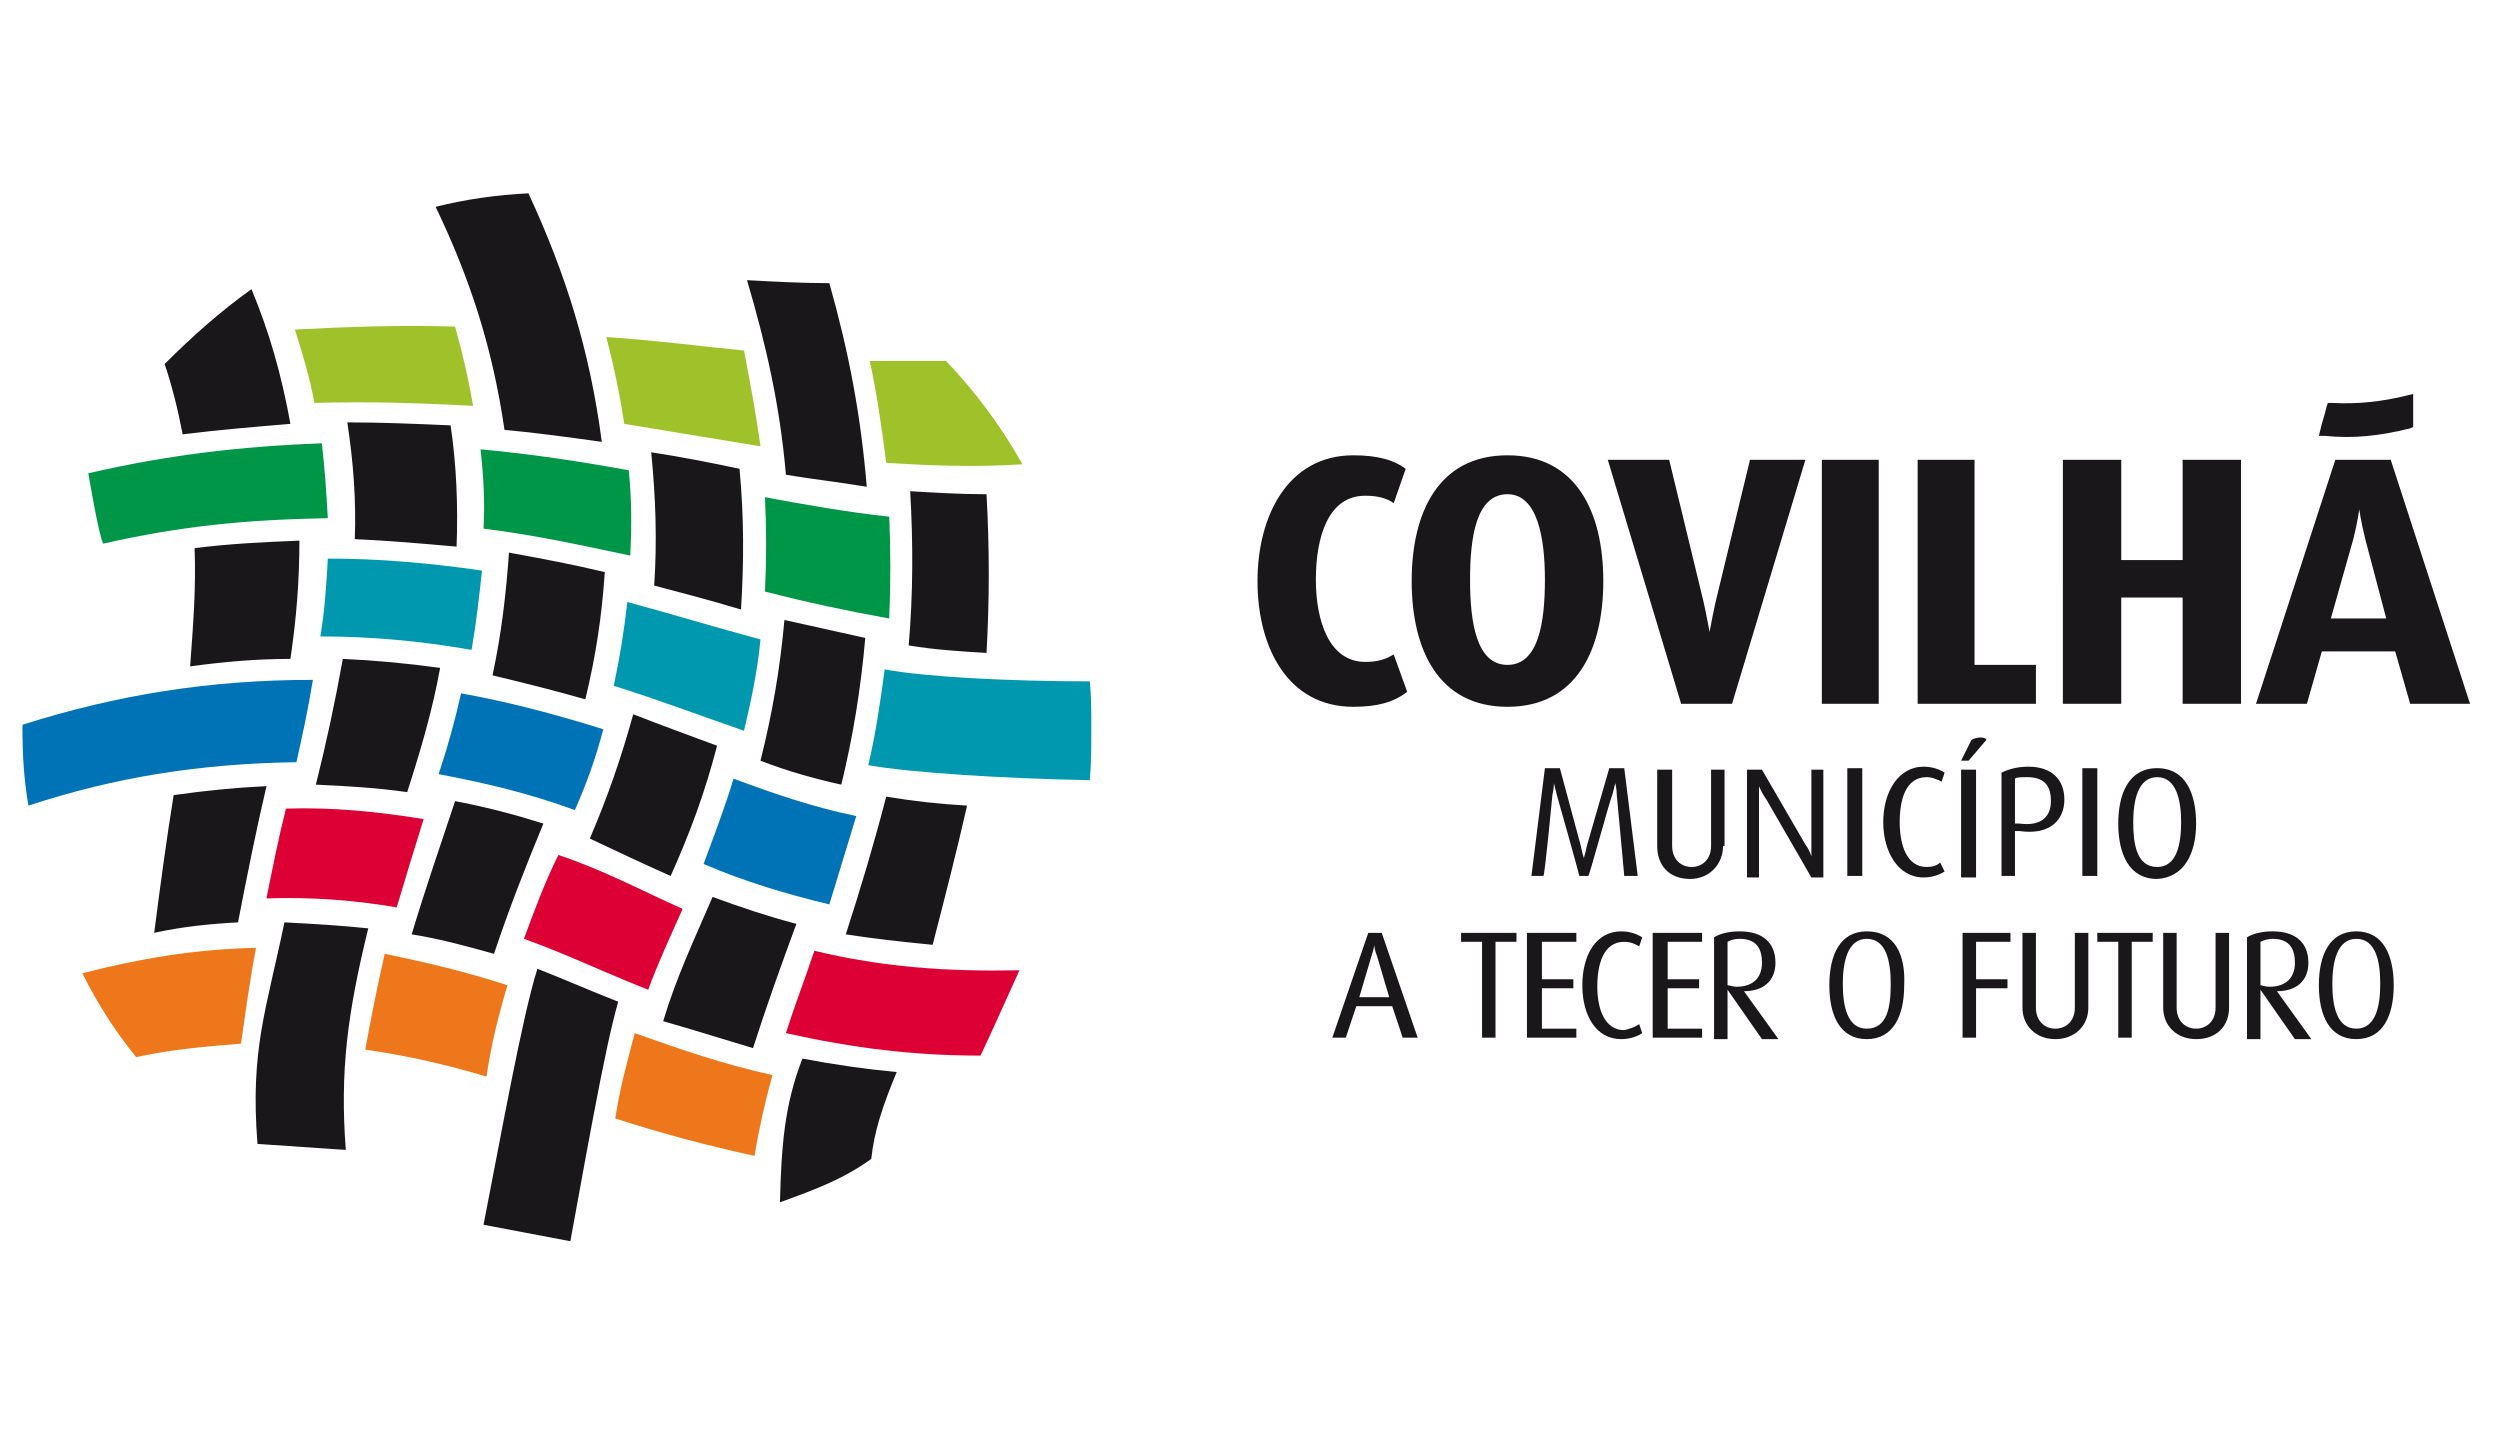 <?xml version="1.0" encoding="utf-8"?>
<!-- Generator: Adobe Illustrator 14.0.0, SVG Export Plug-In  -->
<!DOCTYPE svg PUBLIC "-//W3C//DTD SVG 1.1//EN" "http://www.w3.org/Graphics/SVG/1.1/DTD/svg11.dtd">
<svg xmlns="http://www.w3.org/2000/svg" xmlns:xlink="http://www.w3.org/1999/xlink" xmlns:a="http://ns.adobe.com/AdobeSVGViewerExtensions/3.0/" version="1.1" x="0px" y="0px" width="350" height="200" viewBox="-1.5 -0.7 167 71" enable-background="new -1.5 -0.7 167 71" xml:space="preserve">
<defs>
</defs>
<path fill-rule="evenodd" clip-rule="evenodd" fill="#9FC22A" d="M28.9,8.9c0.5,1.8,0.9,3.5,1.2,5.3c-3.6-0.2-7-0.3-10.6-0.2  c-0.3-1.7-0.8-3.3-1.3-4.9C21.9,8.9,25.3,8.8,28.9,8.9L28.9,8.9z M48.2,10.5c-3.1-0.3-6.1-0.7-9.2-0.9c0.5,1.9,0.9,3.8,1.2,5.8  c3,0.5,6.1,1,9.1,1.5C49,14.7,48.6,12.6,48.2,10.5L48.2,10.5z M66.8,18.1c-1.4-2.5-3.1-4.8-5.1-6.9c-1.7,0-3.4,0-5.1,0  c0.5,2.3,0.8,4.5,1.1,6.8C60.8,18.2,63.7,18.3,66.8,18.1L66.8,18.1z"/>
<path fill-rule="evenodd" clip-rule="evenodd" fill="#0072B6" d="M38.8,35.8c-0.5,1.9-1.1,3.6-1.9,5.4c-3-1.1-5.9-1.8-9.1-2.4  c0.6-1.8,1.1-3.6,1.5-5.4C32.6,34,35.6,34.8,38.8,35.8L38.8,35.8z M19.4,32.5c-6.9,0-13.1,1-19.4,3c0,0.1,0,0.1,0,0.2  c0,1.8,0.1,3.5,0.4,5.2C6.2,39,11.8,38.1,18.3,38C18.7,36.2,19.1,34.4,19.4,32.5L19.4,32.5z M55.7,41.6c-2.9-0.6-5.5-1.5-8.2-2.5  c-0.6,2-1.3,3.8-2,5.7c2.8,1.2,5.5,2,8.4,2.7C54.5,45.5,55.1,43.6,55.7,41.6L55.7,41.6z"/>
<path fill-rule="evenodd" clip-rule="evenodd" fill="#ED771A" d="M32.4,52.9c-0.6,2-1.1,4-1.4,6.1c-2.7-0.8-5.3-1.4-8.1-1.8  c0.4-2.2,0.8-4.2,1.3-6.4C27.1,51.4,29.6,52,32.4,52.9L32.4,52.9z M15.6,50.4c-4.1,0.1-7.7,0.7-11.6,1.7c1,2,2.2,3.9,3.6,5.6  c2.3-0.5,4.5-0.7,7-0.9C14.9,54.7,15.2,52.5,15.6,50.4L15.6,50.4z M50.1,58.9c-3.2-0.7-6.1-1.7-9.2-2.8c-0.5,1.9-1,3.7-1.3,5.7  c3.1,1,6.1,1.8,9.3,2.5C49.2,62.5,49.6,60.7,50.1,58.9L50.1,58.9z"/>
<path fill-rule="evenodd" clip-rule="evenodd" fill="#DC0034" d="M44.1,47.8c-0.8,1.8-1.6,3.5-2.3,5.4c-2.8-1.1-5.5-2.4-8.3-3.4  c0.7-1.9,1.4-3.8,2.3-5.6C38.8,45.2,41.2,46.5,44.1,47.8L44.1,47.8z M66.6,51.9c-4.8,0.1-9.1-0.2-13.7-1.3c-0.6,1.8-1.3,3.6-1.9,5.5  c4.5,1,8.5,1.5,13,1.5C64.9,55.7,66,53.2,66.6,51.9L66.6,51.9z M26.8,41.8c-3.1-0.5-6.1-0.8-9.2-0.7c-0.5,2-0.9,4-1.3,6  c2.9-0.1,5.8,0.1,8.7,0.6C25.6,45.7,26.2,43.7,26.8,41.8L26.8,41.8z"/>
<path fill-rule="evenodd" clip-rule="evenodd" fill="#0098AF" d="M71.3,39.2c-5.7-0.1-12-0.5-14.8-1c0.5-2.1,0.8-4.2,1.1-6.4  c2.6,0.5,8.3,0.8,13.7,0.8c0.1,1,0.1,2,0.1,3C71.4,36.9,71.4,38.1,71.3,39.2L71.3,39.2z M49.3,29.8c-3-0.8-5.9-1.7-8.9-2.5  c-0.2,1.9-0.5,3.7-0.9,5.6c2.9,0.9,5.8,2,8.7,3C48.7,33.8,49.1,31.9,49.3,29.8L49.3,29.8z M30.7,25.2c-3.5-0.5-6.8-0.8-10.3-0.8  c-0.1,1.8-0.2,3.4-0.5,5.2c3.4,0,6.7,0.3,10.1,0.9C30.3,28.8,30.5,27,30.7,25.2L30.7,25.2z"/>
<path fill-rule="evenodd" clip-rule="evenodd" fill="#009648" d="M20,16.7c0.2,1.7,0.3,3.3,0.4,5c-5.4,0.1-9.7,0.5-15,1.7  c-0.3-0.5-1-4.7-1-4.7C9.6,17.5,14.5,16.9,20,16.7L20,16.7z M40.5,18.5c-3.3-0.6-6.6-1.1-9.9-1.4c0.2,1.8,0.3,3.5,0.2,5.3  c3.3,0.4,6.5,1.1,9.8,1.8C40.7,22.3,40.7,20.4,40.5,18.5L40.5,18.5z M57.9,21.6c-2.8-0.3-5.6-0.8-8.3-1.3c0.1,2.1,0.1,4.2,0,6.3  c2.7,0.7,5.5,1.3,8.3,1.8C58,26,58,23.8,57.9,21.6L57.9,21.6z"/>
<path fill-rule="evenodd" clip-rule="evenodd" fill="#1A171B" d="M25.7,40c-2.1-0.3-4-0.4-6.1-0.5c0.7-2.8,1.3-5.6,1.8-8.4  c2.2,0.1,4.3,0.3,6.5,0.6C27.4,34.5,26.6,37.2,25.7,40L25.7,40z M15.7,63.5l5.9,0.4c-0.4-5.2,0.1-9.1,1.5-14.8  c-1.9-0.2-3.7-0.3-5.6-0.4C16.3,54.5,15.2,57.2,15.7,63.5L15.7,63.5z M38.7,16.6C37.9,10.5,36.3,5.4,33.8,0  c-2.1,0.1-4.2,0.4-6.2,0.9c2.3,4.8,3.8,9.4,4.6,14.9C34.4,16,36.5,16.3,38.7,16.6L38.7,16.6z M37.6,33.8c0.7-2.9,1.1-5.5,1.3-8.5  c-2.1-0.5-4.2-0.9-6.4-1.3c-0.2,2.8-0.5,5.4-1.1,8.2C33.5,32.7,35.5,33.2,37.6,33.8L37.6,33.8z M43.3,45.6c1.3-2.9,2.3-5.6,3.1-8.7  c-1.9-0.7-3.8-1.4-5.6-2.1c-0.8,2.9-1.7,5.5-2.9,8.3C39.8,44,41.5,44.8,43.3,45.6L43.3,45.6z M30.8,68.9l5.8,1.1  c0.8-4.3,2.3-13,3.2-16c-1.8-0.7-3.6-1.5-5.4-2.2C33.4,54.9,31.9,63.3,30.8,68.9L30.8,68.9z M56.4,19.6c-0.4-4.8-1.2-9-2.5-13.6  c-1.8,0-3.7-0.1-5.5-0.2c1.3,4.4,2.2,8.4,2.6,13C52.8,19.1,54.6,19.3,56.4,19.6L56.4,19.6z M48.8,57.1c0.9-2.8,1.9-5.6,2.9-8.3  c-1.9-0.5-3.7-1.1-5.6-1.8c-1.2,2.8-2.4,5.3-3.3,8.3C44.9,55.9,46.8,56.5,48.8,57.1L48.8,57.1z M64.4,30.7c0.2-3.6,0.2-7,0-10.6  c-1.7,0-3.4-0.1-5.1-0.2c0.2,3.5,0.2,6.8-0.1,10.3C61,30.5,62.7,30.6,64.4,30.7L64.4,30.7z M60.8,50.2c0.8-3.1,1.6-6.2,2.3-9.3  c-1.8-0.1-3.6-0.3-5.4-0.6c-0.8,3.1-1.7,6.1-2.7,9.2C56.9,49.8,58.8,50,60.8,50.2L60.8,50.2z M50.6,67.4c2.5-0.9,4.3-1.6,6.1-2.9  c0.2-1.8,0.7-3.4,1.7-5.8c-2.1-0.2-4.2-0.5-6.3-0.9C50.9,60.9,50.7,63.6,50.6,67.4L50.6,67.4z M17.9,15.4c-0.6-3.3-1.4-6.1-2.6-9  c-2.1,1.5-4,3.2-5.8,5c0.5,1.5,0.9,3.1,1.2,4.7C13.1,15.8,15.5,15.6,17.9,15.4L17.9,15.4z M54.7,39.5c0.8-3.3,1.3-6.4,1.6-9.8  c-1.8-0.4-3.6-0.8-5.4-1.2c-0.3,3.3-0.8,6.2-1.6,9.4C51.1,38.6,52.9,39.1,54.7,39.5L54.7,39.5z M31.5,50.8c1-3,2.1-5.8,3.3-8.7  c-1.9-0.6-3.8-1.1-5.9-1.5c-1,3-2,5.9-2.9,8.9C27.9,49.8,29.7,50.3,31.5,50.8L31.5,50.8z M29,23.6c0.1-2.7,0-5.4-0.4-8.1  c-2.3-0.1-4.6-0.2-6.9-0.2c0.4,2.6,0.6,5.2,0.5,7.8C24.5,23.2,26.7,23.4,29,23.6L29,23.6z M48,27.8c0.2-3.2,0.2-6.2-0.1-9.4  C46,18,44,17.6,42,17.3c0.3,3,0.4,5.9,0.2,8.9C44.1,26.7,46,27.2,48,27.8L48,27.8z M17.9,31.1c0.4-2.7,0.6-5.2,0.6-7.9  c-2.4,0.1-4.6,0.2-7,0.5c0.1,2.7-0.1,5.2-0.3,7.9C13.4,31.3,15.6,31.1,17.9,31.1L17.9,31.1z M14.4,48.7c0.6-3.1,1.2-6.1,1.9-9.1  c-2.1,0.1-4.1,0.3-6.2,0.6c-0.5,3.1-0.9,6.1-1.3,9.2C10.6,49,12.5,48.8,14.4,48.7L14.4,48.7z M92.5,33.3l-0.9-2.5  c-0.5,0.3-1,0.5-1.9,0.5c-2.4,0-3.3-2.7-3.3-5.5c0-2.8,0.8-5.6,3.3-5.6c0.9,0,1.5,0.2,1.9,0.5l0.8-2.3c-0.8-0.6-1.9-0.9-3.5-0.9  c-4.4,0-6.4,4.1-6.4,8.4c0,4.4,2,8.4,6.4,8.4C90.5,34.3,91.6,34,92.5,33.3z M105.6,25.9c0-4.6-1.8-8.4-6.4-8.4s-6.4,3.8-6.4,8.4  c0,4.6,1.8,8.4,6.4,8.4S105.6,30.5,105.6,25.9z M96.7,25.8c0-2.8,0.4-5.7,2.5-5.7c2,0,2.5,2.9,2.5,5.7c0,2.8-0.4,5.7-2.5,5.7  C97.1,31.5,96.7,28.6,96.7,25.8z M110.8,34.1l-4.9-16.3h4.1l2.3,9.5c0.2,0.9,0.4,2,0.4,2h0c0,0,0.2-1.1,0.4-2l2.3-9.5h3.7l-4.9,16.3  H110.8z M124,34.1h-3.8V17.8h3.8V34.1z M134.6,34.1h-8V17.8h3.8v13.7h4.1V34.1z M144.3,17.8h3.9v16.3h-3.9V27h-4.1v7.1h-3.9V17.8  h3.9v6.7h4.1V17.8z M158.2,17.8h-3.7l-5.3,16.3h3.4l1-3.5h4.9l1,3.5h4L158.2,17.8z M154.2,28.4l1.5-5.3c0.3-1.2,0.4-2,0.4-2h0  c0,0,0.1,0.8,0.4,2l1.4,5.3H154.2z M153.8,16.2l-0.4,0l0.1-0.4c0.1-0.5,0.3-1,0.4-1.5L154,14l0.3,0c1.7,0.1,3.4-0.1,5-0.5l0.4-0.1  l0,0.4c0,0.5,0,1,0,1.5c0,0,0,0,0,0.1l0,0.2l-0.2,0.1C157.5,16.2,155.7,16.4,153.8,16.2z M104.6,45.6H104c0-0.1-1.5-5.4-1.5-5.4  c-0.1-0.4-0.2-0.8-0.2-0.8h0c0,0,0,0.4-0.1,0.8c0,0-0.5,5.3-0.6,5.4h-0.8l0.9-7.2h1l1.4,5.2c0.1,0.5,0.2,0.8,0.2,0.8h0  c0,0,0.1-0.3,0.2-0.8l1.5-5.2h1l0.9,7.2H107c0-0.1-0.5-5.4-0.5-5.4c0-0.4-0.1-0.8-0.1-0.8h0c0,0-0.1,0.4-0.2,0.8  C106.1,40.3,104.7,45.5,104.6,45.6z M113.6,43.6c0,1.2-0.9,2.2-2.2,2.2c-1.4,0-2.2-0.9-2.2-2.2v-5.1h1v5.1c0,0.9,0.6,1.4,1.3,1.4  c0.7,0,1.3-0.5,1.3-1.4v-5.1h0.9V43.6z M119.5,38.5h0.8v7.2h-0.8l-3-5.2c-0.3-0.4-0.5-0.9-0.5-0.9h0c0,0,0,0.4,0,0.9v5.2h-0.8v-7.2  h1l2.9,5c0.3,0.4,0.4,0.8,0.4,0.8h0c0,0,0-0.3,0-0.8V38.5z M121.9,45.6v-7.2h1v7.2H121.9z M128.1,44.7l0.3,0.6  c-0.3,0.2-0.8,0.4-1.4,0.4c-1.7,0-2.7-1.7-2.7-3.7c0-2,1-3.7,2.7-3.7c0.6,0,1.1,0.2,1.4,0.4l-0.2,0.6c-0.2-0.1-0.6-0.3-1-0.3  c-1.4,0-1.8,1.5-1.8,3c0,1.6,0.5,3,1.8,3C127.6,45,127.9,44.9,128.1,44.7z M130,37.9h-0.5l0.7-1.4c0.4-0.2,0.9-0.2,1,0L130,37.9z   M129.5,38.5h1v7.2h-1V38.5z M136.4,40.5c0-1.3-0.8-2.2-2.4-2.2c-0.8,0-1.4,0.2-1.8,0.4v6.9h0.9v-3l0.3,0  C135.5,42.9,136.4,41.8,136.4,40.5z M133.4,42.1l-0.3,0v-3c0.1-0.1,0.4-0.1,0.8-0.1c1.1,0,1.6,0.5,1.6,1.6  C135.5,41.6,134.9,42.3,133.4,42.1z M138.6,45.6h-1v-7.2h1V45.6z M145.2,42.1c0-2-0.7-3.7-2.6-3.7c-1.9,0-2.6,1.7-2.6,3.7  c0,2,0.7,3.7,2.6,3.7C144.4,45.7,145.2,44.1,145.2,42.1z M142.6,45c-1.4,0-1.6-1.6-1.6-3c0-1.4,0.3-3,1.6-3c1.3,0,1.6,1.6,1.6,3  C144.2,43.5,143.9,45,142.6,45z M89.9,49.4l-2.4,7h0.9l0.7-2.1h2.4l0.7,2.1h1l-2.4-7H89.9z M89.3,53.7l0.8-2.7  c0.2-0.6,0.2-0.8,0.2-0.8h0c0,0,0,0.3,0.2,0.8l0.8,2.7H89.3z M96.1,49.4h3.7V50h-1.4v6.4h-0.9V50h-1.4V49.4z M100.5,49.4h3.3V50  h-2.3v2.5h2.1v0.6h-2.1v2.7h2.3v0.6h-3.3V49.4z M108,55.5l0.2,0.6c-0.3,0.2-0.8,0.4-1.4,0.4c-1.7,0-2.6-1.6-2.6-3.6  c0-2,0.9-3.6,2.6-3.6c0.6,0,1.1,0.2,1.4,0.4l-0.2,0.6c-0.2-0.1-0.5-0.3-1-0.3c-1.4,0-1.8,1.5-1.8,3c0,1.5,0.5,2.9,1.8,2.9  C107.4,55.8,107.7,55.7,108,55.5z M108.9,49.4h3.3V50h-2.3v2.5h2.1v0.6h-2.1v2.7h2.3v0.6h-3.3V49.4z M115,53.3  c1.3,0,2.1-0.7,2.1-1.9c0-1.3-0.8-2.1-2.4-2.1c-0.8,0-1.4,0.2-1.7,0.4v6.8h0.9v-3.3h0l2.3,3.3h1.1L115,53.3L115,53.3z M113.9,52.9  V50c0.2-0.1,0.4-0.2,0.8-0.2c1,0,1.5,0.5,1.5,1.6c0,1-0.6,1.6-1.7,1.6C114.3,53,114,52.9,113.9,52.9z M123.2,49.3  c-1.8,0-2.5,1.6-2.5,3.6c0,2,0.7,3.6,2.5,3.6c1.8,0,2.5-1.6,2.5-3.6C125.8,50.9,125.1,49.3,123.2,49.3z M123.2,55.8  c-1.3,0-1.6-1.5-1.6-3c0-1.4,0.3-3,1.6-3c1.3,0,1.6,1.5,1.6,3C124.8,54.3,124.6,55.8,123.2,55.8z M129.5,49.4h3.3V50h-2.3v2.5h2.1  v0.6h-2.1v3.3h-0.9V49.4z M137.1,49.4h0.9v5c0,1.2-0.9,2.1-2.2,2.1c-1.3,0-2.2-0.9-2.2-2.1v-5h0.9v5c0,0.9,0.6,1.4,1.3,1.4  c0.7,0,1.3-0.5,1.3-1.4V49.4z M138.6,49.4h3.7V50h-1.4v6.4H140V50h-1.4V49.4z M146.5,49.4h0.9v5c0,1.2-0.8,2.1-2.2,2.1  c-1.3,0-2.2-0.9-2.2-2.1v-5h0.9v5c0,0.9,0.6,1.4,1.3,1.4c0.7,0,1.3-0.5,1.3-1.4V49.4z M150.6,53.3c1.3,0,2.1-0.7,2.1-1.9  c0-1.3-0.8-2.1-2.4-2.1c-0.8,0-1.4,0.2-1.7,0.4v6.8h0.9v-3.3h0l2.3,3.3h1.1L150.6,53.3L150.6,53.3z M149.5,52.9V50  c0.2-0.1,0.5-0.2,0.8-0.2c1,0,1.5,0.5,1.5,1.6c0,1-0.6,1.6-1.7,1.6C149.8,53,149.6,52.9,149.5,52.9z M155.9,49.3  c-1.8,0-2.5,1.6-2.5,3.6c0,2,0.7,3.6,2.5,3.6c1.8,0,2.5-1.6,2.5-3.6C158.4,50.9,157.7,49.3,155.9,49.3z M155.9,55.8  c-1.3,0-1.6-1.5-1.6-3c0-1.4,0.3-3,1.6-3c1.3,0,1.6,1.5,1.6,3C157.5,54.3,157.2,55.8,155.9,55.8z"/>
</svg>
